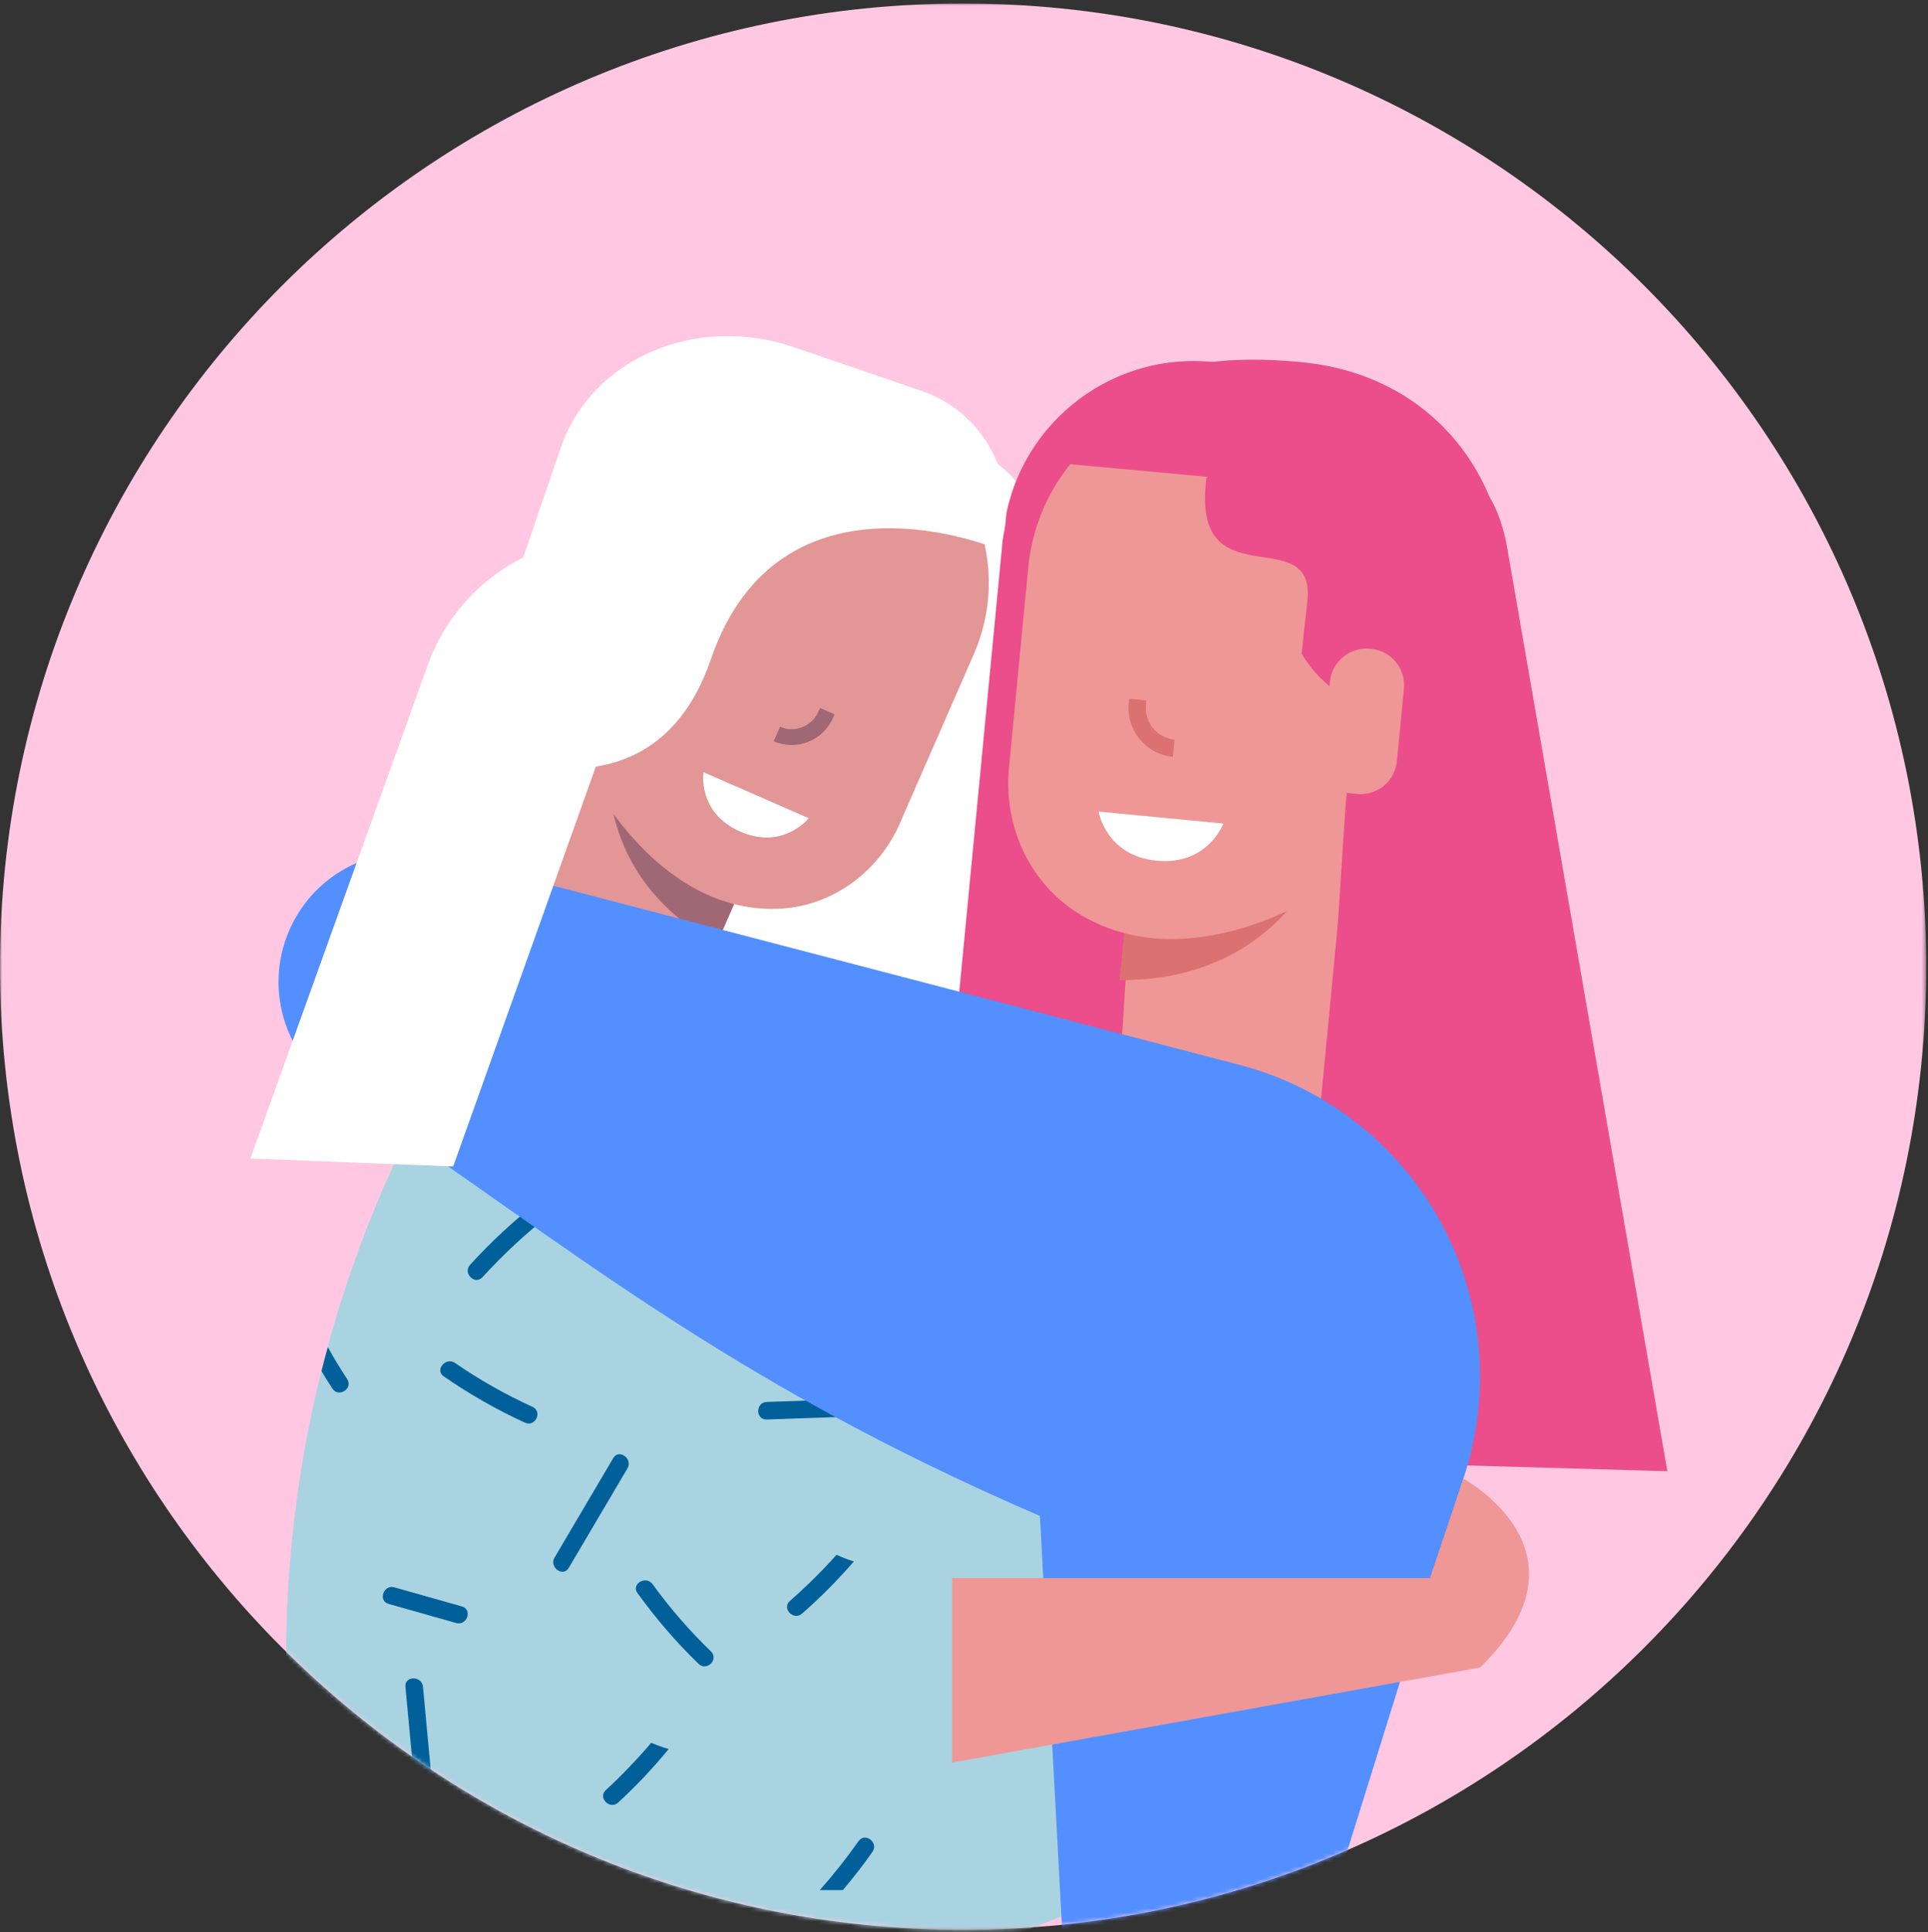 <?xml version="1.0" encoding="UTF-8"?> <svg xmlns="http://www.w3.org/2000/svg" xmlns:xlink="http://www.w3.org/1999/xlink" width="459px" height="460px" viewBox="0 0 459 460"><rect x="0" y="0" width="459" height="460" fill="#333333" stroke="none"/> <!-- Generator: Sketch 58 (84663) - https://sketch.com --> <title>helpwomen_icon</title> <desc>Created with Sketch.</desc> <defs> <polygon id="path-1" points="0.001 0.027 458.573 0.027 458.573 458.599 0.001 458.599"></polygon> <path d="M229.286,0.026 C102.655,0.026 0,102.682 0,229.313 L0,229.313 C0,355.944 102.655,458.599 229.286,458.599 L229.286,458.599 C355.918,458.599 458.573,355.944 458.573,229.313 L458.573,229.313" id="path-3"></path> <path d="M229.286,0.026 C102.655,0.026 0,102.682 0,229.313 L0,229.313 C0,355.944 102.655,458.599 229.286,458.599 L229.286,458.599 C355.918,458.599 458.573,355.944 458.573,229.313 L458.573,229.313" id="path-5"></path> <path d="M229.286,0.026 C102.655,0.026 0,102.682 0,229.313 L0,229.313 C0,355.944 102.655,458.599 229.286,458.599 L229.286,458.599 C355.918,458.599 458.573,355.944 458.573,229.313 L458.573,229.313" id="path-7"></path> <path d="M229.286,0.026 C102.655,0.026 0,102.682 0,229.313 L0,229.313 C0,355.944 102.655,458.599 229.286,458.599 L229.286,458.599 C355.918,458.599 458.573,355.944 458.573,229.313 L458.573,229.313" id="path-9"></path> <path d="M229.286,0.026 C102.655,0.026 0,102.682 0,229.313 L0,229.313 C0,355.944 102.655,458.599 229.286,458.599 L229.286,458.599 C355.918,458.599 458.573,355.944 458.573,229.313 L458.573,229.313" id="path-11"></path> <path d="M229.286,0.026 C102.655,0.026 0,102.682 0,229.313 L0,229.313 C0,355.944 102.655,458.599 229.286,458.599 L229.286,458.599 C355.918,458.599 458.573,355.944 458.573,229.313 L458.573,229.313" id="path-13"></path> <path d="M229.286,0.026 C102.655,0.026 0,102.682 0,229.313 L0,229.313 C0,355.944 102.655,458.599 229.286,458.599 L229.286,458.599 C355.918,458.599 458.573,355.944 458.573,229.313 L458.573,229.313" id="path-15"></path> <path d="M229.286,0.026 C102.655,0.026 0,102.682 0,229.313 L0,229.313 C0,355.944 102.655,458.599 229.286,458.599 L229.286,458.599 C355.918,458.599 458.573,355.944 458.573,229.313 L458.573,229.313" id="path-17"></path> <path d="M229.286,0.026 C102.655,0.026 0,102.682 0,229.313 L0,229.313 C0,355.944 102.655,458.599 229.286,458.599 L229.286,458.599 C355.918,458.599 458.573,355.944 458.573,229.313 L458.573,229.313" id="path-19"></path> <path d="M229.286,0.026 C102.655,0.026 0,102.682 0,229.313 L0,229.313 C0,355.944 102.655,458.599 229.286,458.599 L229.286,458.599 C355.918,458.599 458.573,355.944 458.573,229.313 L458.573,229.313" id="path-21"></path> <path d="M229.286,0.026 C102.655,0.026 0,102.682 0,229.313 L0,229.313 C0,355.944 102.655,458.599 229.286,458.599 L229.286,458.599 C355.918,458.599 458.573,355.944 458.573,229.313 L458.573,229.313" id="path-23"></path> <path d="M229.286,0.026 C102.655,0.026 0,102.682 0,229.313 L0,229.313 C0,355.944 102.655,458.599 229.286,458.599 L229.286,458.599 C355.918,458.599 458.573,355.944 458.573,229.313 L458.573,229.313" id="path-25"></path> <path d="M229.286,0.026 C102.655,0.026 0,102.682 0,229.313 L0,229.313 C0,355.944 102.655,458.599 229.286,458.599 L229.286,458.599 C355.918,458.599 458.573,355.944 458.573,229.313 L458.573,229.313" id="path-27"></path> <path d="M229.286,0.026 C102.655,0.026 0,102.682 0,229.313 L0,229.313 C0,355.944 102.655,458.599 229.286,458.599 L229.286,458.599 C355.918,458.599 458.573,355.944 458.573,229.313 L458.573,229.313 C458.573,102.682 355.918,0.026 229.286,0.026 Z" id="path-29"></path> <path d="M229.286,0.026 C102.655,0.026 0,102.682 0,229.313 L0,229.313 C0,355.944 102.655,458.599 229.286,458.599 L229.286,458.599 C355.918,458.599 458.573,355.944 458.573,229.313 L458.573,229.313" id="path-31"></path> <path d="M229.286,0.026 C102.655,0.026 0,102.682 0,229.313 L0,229.313 C0,355.944 102.655,458.599 229.286,458.599 L229.286,458.599 C355.918,458.599 458.573,355.944 458.573,229.313 L458.573,229.313 C458.573,102.682 355.918,0.026 229.286,0.026 Z" id="path-33"></path> <path d="M229.286,0.026 C102.655,0.026 0,102.682 0,229.313 L0,229.313 C0,355.944 102.655,458.599 229.286,458.599 L229.286,458.599 C355.918,458.599 458.573,355.944 458.573,229.313 L458.573,229.313 C458.573,102.682 355.918,0.026 229.286,0.026 Z" id="path-35"></path> <path d="M229.286,0.026 C102.655,0.026 0,102.682 0,229.313 L0,229.313 C0,355.944 102.655,458.599 229.286,458.599 L229.286,458.599 C355.918,458.599 458.573,355.944 458.573,229.313 L458.573,229.313" id="path-37"></path> <path d="M229.286,0.026 C102.655,0.026 0,102.682 0,229.313 L0,229.313 C0,355.944 102.655,458.599 229.286,458.599 L229.286,458.599 C355.918,458.599 458.573,355.944 458.573,229.313 L458.573,229.313" id="path-39"></path> <path d="M229.286,0.026 C102.655,0.026 0,102.682 0,229.313 L0,229.313 C0,355.944 102.655,458.599 229.286,458.599 L229.286,458.599 C355.918,458.599 458.573,355.944 458.573,229.313 L458.573,229.313" id="path-41"></path> <path d="M229.286,0.026 C102.655,0.026 0,102.682 0,229.313 L0,229.313 C0,355.944 102.655,458.599 229.286,458.599 L229.286,458.599 C355.918,458.599 458.573,355.944 458.573,229.313 L458.573,229.313" id="path-43"></path> <path d="M229.286,0.026 C102.655,0.026 0,102.682 0,229.313 L0,229.313 C0,355.944 102.655,458.599 229.286,458.599 L229.286,458.599 C355.918,458.599 458.573,355.944 458.573,229.313 L458.573,229.313 C458.573,102.682 355.918,0.026 229.286,0.026 Z" id="path-45"></path> <path d="M229.286,0.026 C102.655,0.026 0,102.682 0,229.313 L0,229.313 C0,355.944 102.655,458.599 229.286,458.599 L229.286,458.599 C355.918,458.599 458.573,355.944 458.573,229.313 L458.573,229.313 C458.573,102.682 355.918,0.026 229.286,0.026 Z" id="path-47"></path> <path d="M229.286,0.026 C102.655,0.026 0,102.682 0,229.313 L0,229.313 C0,355.944 102.655,458.599 229.286,458.599 L229.286,458.599 C355.918,458.599 458.573,355.944 458.573,229.313 L458.573,229.313 C458.573,102.682 355.918,0.026 229.286,0.026 Z" id="path-49"></path> <path d="M229.286,0.026 C102.655,0.026 0,102.682 0,229.313 L0,229.313 C0,355.944 102.655,458.599 229.286,458.599 L229.286,458.599 C355.918,458.599 458.573,355.944 458.573,229.313 L458.573,229.313 C458.573,102.682 355.918,0.026 229.286,0.026 Z" id="path-51"></path> <path d="M229.286,0.026 C102.655,0.026 0,102.682 0,229.313 L0,229.313 C0,355.944 102.655,458.599 229.286,458.599 L229.286,458.599 C355.918,458.599 458.573,355.944 458.573,229.313 L458.573,229.313" id="path-53"></path> <path d="M229.286,0.026 C102.655,0.026 0,102.682 0,229.313 L0,229.313 C0,355.944 102.655,458.599 229.286,458.599 L229.286,458.599 C355.918,458.599 458.573,355.944 458.573,229.313 L458.573,229.313" id="path-55"></path> <path d="M229.286,0.026 C102.655,0.026 0,102.682 0,229.313 L0,229.313 C0,355.944 102.655,458.599 229.286,458.599 L229.286,458.599 C355.918,458.599 458.573,355.944 458.573,229.313 L458.573,229.313 C458.573,102.682 355.918,0.026 229.286,0.026 Z" id="path-57"></path> <path d="M229.286,0.026 C102.655,0.026 0,102.682 0,229.313 L0,229.313 C0,355.944 102.655,458.599 229.286,458.599 L229.286,458.599 C355.918,458.599 458.573,355.944 458.573,229.313 L458.573,229.313" id="path-59"></path> <path d="M229.286,0.026 C102.655,0.026 0,102.682 0,229.313 L0,229.313 C0,355.944 102.655,458.599 229.286,458.599 L229.286,458.599 C355.918,458.599 458.573,355.944 458.573,229.313 L458.573,229.313" id="path-61"></path> <path d="M229.286,0.026 C102.655,0.026 0,102.682 0,229.313 L0,229.313 C0,355.944 102.655,458.599 229.286,458.599 L229.286,458.599 C355.918,458.599 458.573,355.944 458.573,229.313 L458.573,229.313 C458.573,102.682 355.918,0.026 229.286,0.026 Z" id="path-63"></path> <path d="M229.286,0.026 C102.655,0.026 0,102.682 0,229.313 L0,229.313 C0,355.944 102.655,458.599 229.286,458.599 L229.286,458.599 C355.918,458.599 458.573,355.944 458.573,229.313 L458.573,229.313 C458.573,102.682 355.918,0.026 229.286,0.026 Z" id="path-65"></path> <path d="M229.286,0.026 C102.655,0.026 0,102.682 0,229.313 L0,229.313 C0,355.944 102.655,458.599 229.286,458.599 L229.286,458.599 C355.918,458.599 458.573,355.944 458.573,229.313 L458.573,229.313 C458.573,102.682 355.918,0.026 229.286,0.026 Z" id="path-67"></path> <path d="M229.286,0.026 C102.655,0.026 0,102.682 0,229.313 L0,229.313 C0,355.944 102.655,458.599 229.286,458.599 L229.286,458.599 C355.918,458.599 458.573,355.944 458.573,229.313 L458.573,229.313" id="path-69"></path> <path d="M229.286,0.026 C102.655,0.026 0,102.682 0,229.313 L0,229.313 C0,355.944 102.655,458.599 229.286,458.599 L229.286,458.599 C355.918,458.599 458.573,355.944 458.573,229.313 L458.573,229.313 C458.573,102.682 355.918,0.026 229.286,0.026 Z" id="path-71"></path> <path d="M229.286,0.026 C102.655,0.026 0,102.682 0,229.313 L0,229.313 C0,355.944 102.655,458.599 229.286,458.599 L229.286,458.599 C355.918,458.599 458.573,355.944 458.573,229.313 L458.573,229.313 C458.573,102.682 355.918,0.026 229.286,0.026 Z" id="path-73"></path> <path d="M229.286,0.026 C102.655,0.026 0,102.682 0,229.313 L0,229.313 C0,355.944 102.655,458.599 229.286,458.599 L229.286,458.599 C355.918,458.599 458.573,355.944 458.573,229.313 L458.573,229.313" id="path-75"></path> </defs> <g id="Landing-Page" stroke="none" stroke-width="1" fill="none" fill-rule="evenodd"> <g id="Select-Type-Copy-16" transform="translate(-147, -6244)"> <g id="helpwomen_icon" transform="translate(147, 6244)"> <g id="Group-116" transform="translate(0, 0)"> <g id="Group-3" transform="translate(0, 0.803)"> <mask id="mask-2" fill="white"> <use xlink:href="#path-1"></use> </mask> <g id="Clip-2"></g> <path d="M458.573,229.313 C458.573,355.944 355.917,458.599 229.287,458.599 C102.655,458.599 0.001,355.944 0.001,229.313 C0.001,102.682 102.655,0.026 229.287,0.026 C355.917,0.026 458.573,102.682 458.573,229.313" id="Fill-1" fill="#FFC7E2" mask="url(#mask-2)"></path> </g> <g id="Group-115" transform="translate(0, 0.803)"> <g id="Group-6"> <mask id="mask-4" fill="white"> <use xlink:href="#path-3"></use> </mask> <g id="Clip-5"></g> <path d="M73.524,449.141 L72.833,445.41 C59.743,374.714 74.112,301.688 113.007,241.22 L266.681,364.342 L266.681,449.141 C209.521,477.241 145.41,478.313 73.524,449.141" id="Fill-4" fill="#A9D3E0" mask="url(#mask-4)"></path> </g> <g id="Group-9"> <mask id="mask-6" fill="white"> <use xlink:href="#path-5"></use> </mask> <g id="Clip-8"></g> <path d="M96.525,400.744 C97.376,409.867 98.227,418.991 99.078,428.116 C99.325,430.769 103.503,430.794 103.253,428.116 C102.402,418.991 101.552,409.867 100.701,400.744 C100.452,398.091 96.275,398.064 96.525,400.744" id="Fill-7" fill="#016099" mask="url(#mask-6)"></path> </g> <g id="Group-12"> <mask id="mask-8" fill="white"> <use xlink:href="#path-7"></use> </mask> <g id="Clip-11"></g> <path d="M110.154,245.382 C116.565,245.16 122.975,244.939 129.385,244.716 C132.064,244.624 132.077,240.448 129.385,240.541 C122.975,240.763 116.565,240.985 110.154,241.207 C107.474,241.3 107.463,245.475 110.154,245.382" id="Fill-10" fill="#016099" mask="url(#mask-8)"></path> </g> <g id="Group-15"> <mask id="mask-10" fill="white"> <use xlink:href="#path-9"></use> </mask> <g id="Clip-14"></g> <path d="M182.526,337.113 C188.938,336.891 195.347,336.669 201.758,336.448 C204.437,336.355 204.45,332.179 201.758,332.272 C195.347,332.494 188.938,332.716 182.526,332.938 C179.846,333.031 179.835,337.206 182.526,337.113" id="Fill-13" fill="#016099" mask="url(#mask-10)"></path> </g> <g id="Group-18"> <mask id="mask-12" fill="white"> <use xlink:href="#path-11"></use> </mask> <g id="Clip-17"></g> <path d="M145.992,346.308 C141.335,354.201 136.678,362.093 132.022,369.986 C130.668,372.281 134.039,374.749 135.406,372.432 C140.061,364.54 144.719,356.647 149.375,348.755 C150.73,346.46 147.359,343.991 145.992,346.308" id="Fill-16" fill="#016099" mask="url(#mask-12)"></path> </g> <g id="Group-21"> <mask id="mask-14" fill="white"> <use xlink:href="#path-13"></use> </mask> <g id="Clip-20"></g> <path d="M151.763,378.432 C156.128,384.47 160.965,390.103 166.316,395.289 C168.246,397.16 171.203,394.211 169.269,392.336 C164.174,387.4 159.525,382.075 155.369,376.325 C153.809,374.167 150.185,376.249 151.763,378.432" id="Fill-19" fill="#016099" mask="url(#mask-14)"></path> </g> <g id="Group-24"> <mask id="mask-16" fill="white"> <use xlink:href="#path-15"></use> </mask> <g id="Clip-23"></g> <path d="M105.64,326.848 C111.773,331.082 118.212,334.773 124.99,337.874 C127.435,338.991 129.235,335.223 126.787,334.104 C120.335,331.154 114.173,327.688 108.335,323.658 C106.143,322.146 103.423,325.319 105.64,326.848" id="Fill-22" fill="#016099" mask="url(#mask-16)"></path> </g> <g id="Group-27"> <mask id="mask-18" fill="white"> <use xlink:href="#path-17"></use> </mask> <g id="Clip-26"></g> <path d="M71.871,406.731 C70.684,405.573 69.526,404.415 68.426,403.228 C68.483,401.318 68.541,399.32 68.658,397.323 C70.597,399.552 72.682,401.694 74.823,403.778 C76.733,405.659 73.781,408.612 71.871,406.731" id="Fill-25" fill="#016099" mask="url(#mask-18)"></path> </g> <g id="Group-30"> <mask id="mask-20" fill="white"> <use xlink:href="#path-19"></use> </mask> <g id="Clip-29"></g> <path d="M79.139,329.752 C78.233,328.364 77.354,326.982 76.539,325.584 C77.012,323.732 77.502,321.795 78.05,319.87 C79.459,322.468 81.026,325.012 82.663,327.512 C84.118,329.765 80.594,332.004 79.139,329.752" id="Fill-28" fill="#016099" mask="url(#mask-20)"></path> </g> <g id="Group-33"> <mask id="mask-22" fill="white"> <use xlink:href="#path-21"></use> </mask> <g id="Clip-32"></g> <path d="M109.962,381.613 C104.6,380.096 99.239,378.58 93.878,377.063 C91.304,376.335 89.93,380.279 92.521,381.012 C97.882,382.529 103.243,384.045 108.604,385.562 C111.18,386.291 112.554,382.346 109.962,381.613" id="Fill-31" fill="#016099" mask="url(#mask-22)"></path> </g> <g id="Group-36"> <mask id="mask-24" fill="white"> <use xlink:href="#path-23"></use> </mask> <g id="Clip-35"></g> <path d="M114.868,303.231 C119.869,297.756 125.287,292.73 131.12,288.152 C133.232,286.495 130.26,283.558 128.167,285.2 C122.335,289.777 116.916,294.804 111.915,300.279 C110.107,302.259 113.051,305.22 114.868,303.231" id="Fill-34" fill="#016099" mask="url(#mask-24)"></path> </g> <g id="Group-39"> <mask id="mask-26" fill="white"> <use xlink:href="#path-25"></use> </mask> <g id="Clip-38"></g> <path d="M155.042,414.072 C151.672,418.025 148.055,421.795 144.219,425.349 C142.255,427.188 145.214,430.101 147.178,428.293 C151.506,424.302 155.491,420.066 159.196,415.554 C157.832,415.163 156.438,414.68 155.042,414.072" id="Fill-37" fill="#016099" mask="url(#mask-26)"></path> </g> <g id="Group-42"> <mask id="mask-28" fill="white"> <use xlink:href="#path-27"></use> </mask> <g id="Clip-41"></g> <path d="M199.162,369.319 C195.691,373.183 191.977,376.857 188.049,380.311 C186.038,382.098 188.922,385.087 190.933,383.33 C195.362,379.452 199.456,375.322 203.276,370.908 C201.923,370.482 200.542,369.962 199.162,369.319" id="Fill-40" fill="#016099" mask="url(#mask-28)"></path> </g> <g id="Group-45"> <mask id="mask-30" fill="white"> <use xlink:href="#path-29"></use> </mask> <g id="Clip-44"></g> <path d="M181.545,183.767 L233.526,196.31 L247.574,138.09 C251.163,123.215 242.014,108.246 227.139,104.656 L202.091,98.614 L181.545,183.767 Z" id="Fill-43" fill="#FFFFFF" mask="url(#mask-30)"></path> </g> <g id="Group-48"> <mask id="mask-32" fill="white"> <use xlink:href="#path-31"></use> </mask> <g id="Clip-47"></g> <path d="M208.94,248.303 L164.359,237.547 L185.996,147.87 L208.034,153.188 C230.6,158.632 244.478,181.338 239.034,203.903 L231.674,234.408 C229.233,244.523 219.055,250.744 208.94,248.303" id="Fill-46" fill="#FFFFFF" mask="url(#mask-32)"></path> </g> <g id="Group-51"> <mask id="mask-34" fill="white"> <use xlink:href="#path-33"></use> </mask> <g id="Clip-50"></g> <path d="M154.928,223.203 L154.928,223.203 C123.944,209.65 109.814,173.546 123.367,142.564 L134.5,117.112 L190.6,141.652 L154.928,223.203 Z" id="Fill-49" fill="#5D342B" mask="url(#mask-34)"></path> </g> <g id="Group-54"> <mask id="mask-36" fill="white"> <use xlink:href="#path-35"></use> </mask> <g id="Clip-53"></g> <path d="M167.984,229.909 C167.984,229.909 166.214,237.364 150.872,230.652 C135.529,223.942 126.37,211.705 126.37,211.705 L145.922,167.008 L187.536,185.21 L167.984,229.909 Z" id="Fill-52" fill="#E29696" mask="url(#mask-36)"></path> </g> <g id="Group-57"> <mask id="mask-38" fill="white"> <use xlink:href="#path-37"></use> </mask> <g id="Clip-56"></g> <path d="M170.628,223.864 L182.855,195.911 L145.16,179.422 C145.16,179.422 140.819,207.494 170.628,223.864" id="Fill-55" fill="#A06875" mask="url(#mask-38)"></path> </g> <g id="Group-60"> <mask id="mask-40" fill="white"> <use xlink:href="#path-39"></use> </mask> <g id="Clip-59"></g> <path d="M156.225,121.935 L145.828,145.704 L153.734,149.162 L139.35,182.044 C139.35,182.044 155.328,216.246 184.761,215.554 C197.651,215.25 209.045,207.042 214.212,195.229 L231.81,154.998 C234.83,148.094 235.887,140.844 235.21,133.906 C233.865,119.601 225.221,106.566 211.437,100.537 L210.047,99.929 C189.564,90.969 165.459,100.824 156.225,121.935" id="Fill-58" fill="#E29696" mask="url(#mask-40)"></path> </g> <g id="Group-63"> <mask id="mask-42" fill="white"> <use xlink:href="#path-41"></use> </mask> <g id="Clip-62"></g> <path d="M158.074,134.129 L157.849,134.03 C153.834,132.274 149.153,134.106 147.397,138.122 L141.017,152.706 C139.26,156.722 141.092,161.402 145.108,163.159 L152.69,166.475 L162.213,144.703 C163.99,140.641 162.137,135.906 158.074,134.129" id="Fill-61" fill="#B0727C" mask="url(#mask-42)"></path> </g> <g id="Group-66"> <mask id="mask-44" fill="white"> <use xlink:href="#path-43"></use> </mask> <g id="Clip-65"></g> <path d="M184.19,175.659 L185.7,172.205 C189.201,173.738 193.295,172.136 194.826,168.634 L195.222,167.728 L198.675,169.239 L198.279,170.144 C195.915,175.549 189.594,178.024 184.19,175.659" id="Fill-64" fill="#A06875" mask="url(#mask-44)"></path> </g> <g id="Group-69"> <mask id="mask-46" fill="white"> <use xlink:href="#path-45"></use> </mask> <g id="Clip-68"></g> <path d="M192.533,193.971 C192.533,193.971 186.48,201.641 176.219,197.152 C165.957,192.663 167.48,183.012 167.48,183.012 L192.533,193.971 Z" id="Fill-67" fill="#FFFFFF" mask="url(#mask-46)"></path> </g> <g id="Group-72"> <mask id="mask-48" fill="white"> <use xlink:href="#path-47"></use> </mask> <g id="Clip-71"></g> <path d="M281.868,240.228 L281.868,240.228 C318.605,243.759 351.248,216.842 354.779,180.107 L357.68,149.93 L291.164,143.535 L281.868,240.228 Z" id="Fill-70" fill="#EB4E8A" mask="url(#mask-48)"></path> </g> <g id="Group-75"> <mask id="mask-50" fill="white"> <use xlink:href="#path-49"></use> </mask> <g id="Clip-74"></g> <path d="M218.494,338.033 L309.214,346.754 L329.562,135.079 C331.971,110.027 313.615,87.766 288.564,85.358 L288.563,85.358 C263.511,82.951 241.251,101.306 238.843,126.358 L218.494,338.033 Z" id="Fill-73" fill="#EB4E8A" mask="url(#mask-50)"></path> </g> <g id="Group-78"> <mask id="mask-52" fill="white"> <use xlink:href="#path-51"></use> </mask> <g id="Clip-77"></g> <path d="M265.86,265.169 C265.86,265.169 263.589,273.216 281.78,274.965 C299.971,276.714 315.199,269.911 315.199,269.911 L320.295,191.435 L270.955,186.691 L265.86,265.169 Z" id="Fill-76" fill="#EF9796" mask="url(#mask-52)"></path> </g> <g id="Group-81"> <mask id="mask-54" fill="white"> <use xlink:href="#path-53"></use> </mask> <g id="Clip-80"></g> <path d="M266.549,232.521 L269.735,199.378 L314.429,203.675 C314.429,203.675 303.661,232.743 266.549,232.521" id="Fill-79" fill="#DB7170" mask="url(#mask-54)"></path> </g> <g id="Group-84"> <mask id="mask-56" fill="white"> <use xlink:href="#path-55"></use> </mask> <g id="Clip-83"></g> <path d="M334.406,142.992 L331.697,171.173 L322.323,170.272 L318.577,209.26 C318.577,209.26 285.181,233.381 257.487,217.093 C245.36,209.96 238.856,196.083 240.202,182.077 L244.787,134.376 C245.575,126.19 248.417,118.718 252.746,112.463 C261.624,99.539 276.788,91.702 293.131,93.273 L294.779,93.431 C319.066,95.766 336.812,117.962 334.406,142.992" id="Fill-82" fill="#EF9796" mask="url(#mask-56)"></path> </g> <g id="Group-87"> <mask id="mask-58" fill="white"> <use xlink:href="#path-57"></use> </mask> <g id="Clip-86"></g> <path d="M396.949,349.425 L358.636,128.583 C357.679,123.894 356.28,120.228 354.598,117.474 C347.868,101.212 332.777,87.615 309.766,85.403 C275.445,82.103 262.165,93.156 253.325,109.564 L287.268,112.689 C283.164,142.767 313.119,122.885 311.27,142.111 L309.862,154.807 C313.919,161.508 318.991,164.849 323.567,166.46 L306.229,346.814 L396.949,349.425 Z" id="Fill-85" fill="#EB4E8A" mask="url(#mask-58)"></path> </g> <g id="Group-90"> <mask id="mask-60" fill="white"> <use xlink:href="#path-59"></use> </mask> <g id="Clip-89"></g> <path d="M326.168,153.635 L326.434,153.661 C331.196,154.119 334.686,158.35 334.228,163.112 L332.565,180.403 C332.108,185.165 327.876,188.655 323.114,188.197 L314.125,187.333 L316.607,161.519 C317.07,156.701 321.351,153.172 326.168,153.635" id="Fill-88" fill="#EF9796" mask="url(#mask-60)"></path> </g> <g id="Group-93"> <mask id="mask-62" fill="white"> <use xlink:href="#path-61"></use> </mask> <g id="Clip-92"></g> <path d="M279.217,179.362 L279.611,175.268 C275.46,174.868 272.408,171.167 272.807,167.016 L272.91,165.942 L268.816,165.549 L268.712,166.622 C268.097,173.031 272.809,178.746 279.217,179.362" id="Fill-91" fill="#DB7170" mask="url(#mask-62)"></path> </g> <g id="Group-96"> <mask id="mask-64" fill="white"> <use xlink:href="#path-63"></use> </mask> <g id="Clip-95"></g> <path d="M261.539,192.39 C261.539,192.39 263.237,202.916 275.404,204.085 C287.571,205.255 291.243,195.245 291.243,195.245 L261.539,192.39 Z" id="Fill-94" fill="#FFFFFF" mask="url(#mask-64)"></path> </g> <g id="Group-99"> <mask id="mask-66" fill="white"> <use xlink:href="#path-65"></use> </mask> <g id="Clip-98"></g> <path d="M247.577,360.08 C172.899,327.842 136.478,296.544 81.984,259.848 C68.244,252.067 62.582,235.178 68.855,220.687 L68.856,220.687 C74.846,206.85 89.949,199.356 104.59,202.958 L294.988,252.668 C313.635,257.508 329.774,269.197 340.191,285.404 C352.761,304.962 355.77,329.17 348.372,351.21 L314.429,460.105 L252.946,460.105 L247.577,360.08 Z" id="Fill-97" fill="#538FFF" mask="url(#mask-66)"></path> </g> <g id="Group-102"> <mask id="mask-68" fill="white"> <use xlink:href="#path-67"></use> </mask> <g id="Clip-101"></g> <path d="M226.675,374.872 L340.43,374.872 L348.372,351.211 C348.372,351.211 380.719,368.458 352.354,396.152 L226.675,418.785 L226.675,374.872 Z" id="Fill-100" fill="#EF9796" mask="url(#mask-68)"></path> </g> <g id="Group-105"> <mask id="mask-70" fill="white"> <use xlink:href="#path-69"></use> </mask> <g id="Clip-104"></g> <path d="M125.639,146.483 C126.702,148.147 127.601,149.841 128.448,151.542 C129.304,153.243 130.07,154.959 130.813,156.678 C131.535,158.401 132.229,160.13 132.863,161.868 C133.023,162.318 133.195,162.701 133.343,163.206 L133.79,164.723 C134.059,165.743 134.288,166.783 134.459,167.835 C135.892,176.268 133.688,185.435 128.603,192.607 L127.629,193.936 L126.581,195.207 C126.232,195.632 125.858,196.033 125.475,196.426 L124.377,197.565 C123.509,198.362 122.762,199.282 122.099,200.28 C120.781,202.282 119.892,204.677 119.595,207.319 C119.45,208.64 119.487,210.012 119.67,211.431 C119.695,211.793 119.783,212.138 119.853,212.496 L119.966,213.045 L120.155,213.716 L120.881,216.419 C121.332,218.237 121.762,220.067 122.111,221.939 C122.468,223.807 122.777,225.7 122.937,227.671 C121.41,226.414 120.033,225.08 118.703,223.721 C117.364,222.366 116.108,220.968 114.872,219.56 L113.067,217.421 L112.624,216.882 L112.151,216.198 C111.836,215.732 111.504,215.266 111.236,214.766 C110.077,212.802 109.235,210.599 108.777,208.291 C107.838,203.674 108.432,198.646 110.498,194.199 C111.525,191.976 112.91,189.895 114.586,188.085 L115.339,187.215 C115.581,186.946 115.816,186.671 116.03,186.378 L116.709,185.535 L117.335,184.651 C120.656,179.933 122.868,174.406 123.645,168.271 C123.73,167.506 123.823,166.727 123.867,165.941 L123.934,164.754 C123.955,164.358 123.955,163.846 123.965,163.397 C123.983,161.547 124.06,159.686 124.165,157.821 C124.291,155.952 124.44,154.079 124.679,152.19 C124.91,150.304 125.192,148.407 125.639,146.483" id="Fill-103" fill="#5D342B" mask="url(#mask-70)"></path> </g> <g id="Group-108"> <mask id="mask-72" fill="white"> <use xlink:href="#path-71"></use> </mask> <g id="Clip-107"></g> <path d="M59.611,274.981 L107.887,276.877 L160.501,129.423 C136.253,121.115 109.861,134.037 101.553,158.286 L59.611,274.981 Z" id="Fill-106" fill="#FFFFFF" mask="url(#mask-72)"></path> </g> <g id="Group-111"> <mask id="mask-74" fill="white"> <use xlink:href="#path-73"></use> </mask> <g id="Clip-110"></g> <path d="M127.204,124.172 L109.392,176.159 L117.951,179.092 C131.452,183.718 158.477,187.575 169.239,156.164 C185.798,107.833 237.947,130.045 237.947,130.045 C243.269,114.508 234.989,97.597 219.453,92.274 L189.083,81.869 C165.662,73.845 140.778,84.554 133.502,105.79 L127.204,124.172 Z" id="Fill-109" fill="#FFFFFF" mask="url(#mask-74)"></path> </g> <g id="Group-114"> <mask id="mask-76" fill="white"> <use xlink:href="#path-75"></use> </mask> <g id="Clip-113"></g> <path d="M204.397,437.484 C201.535,441.552 198.447,445.443 195.171,449.141 L200.66,449.141 C203.135,446.218 205.491,443.193 207.711,440.025 C209.24,437.836 205.958,435.292 204.397,437.484" id="Fill-112" fill="#016099" mask="url(#mask-76)"></path> </g> </g> </g> </g> </g> </g> </svg> 